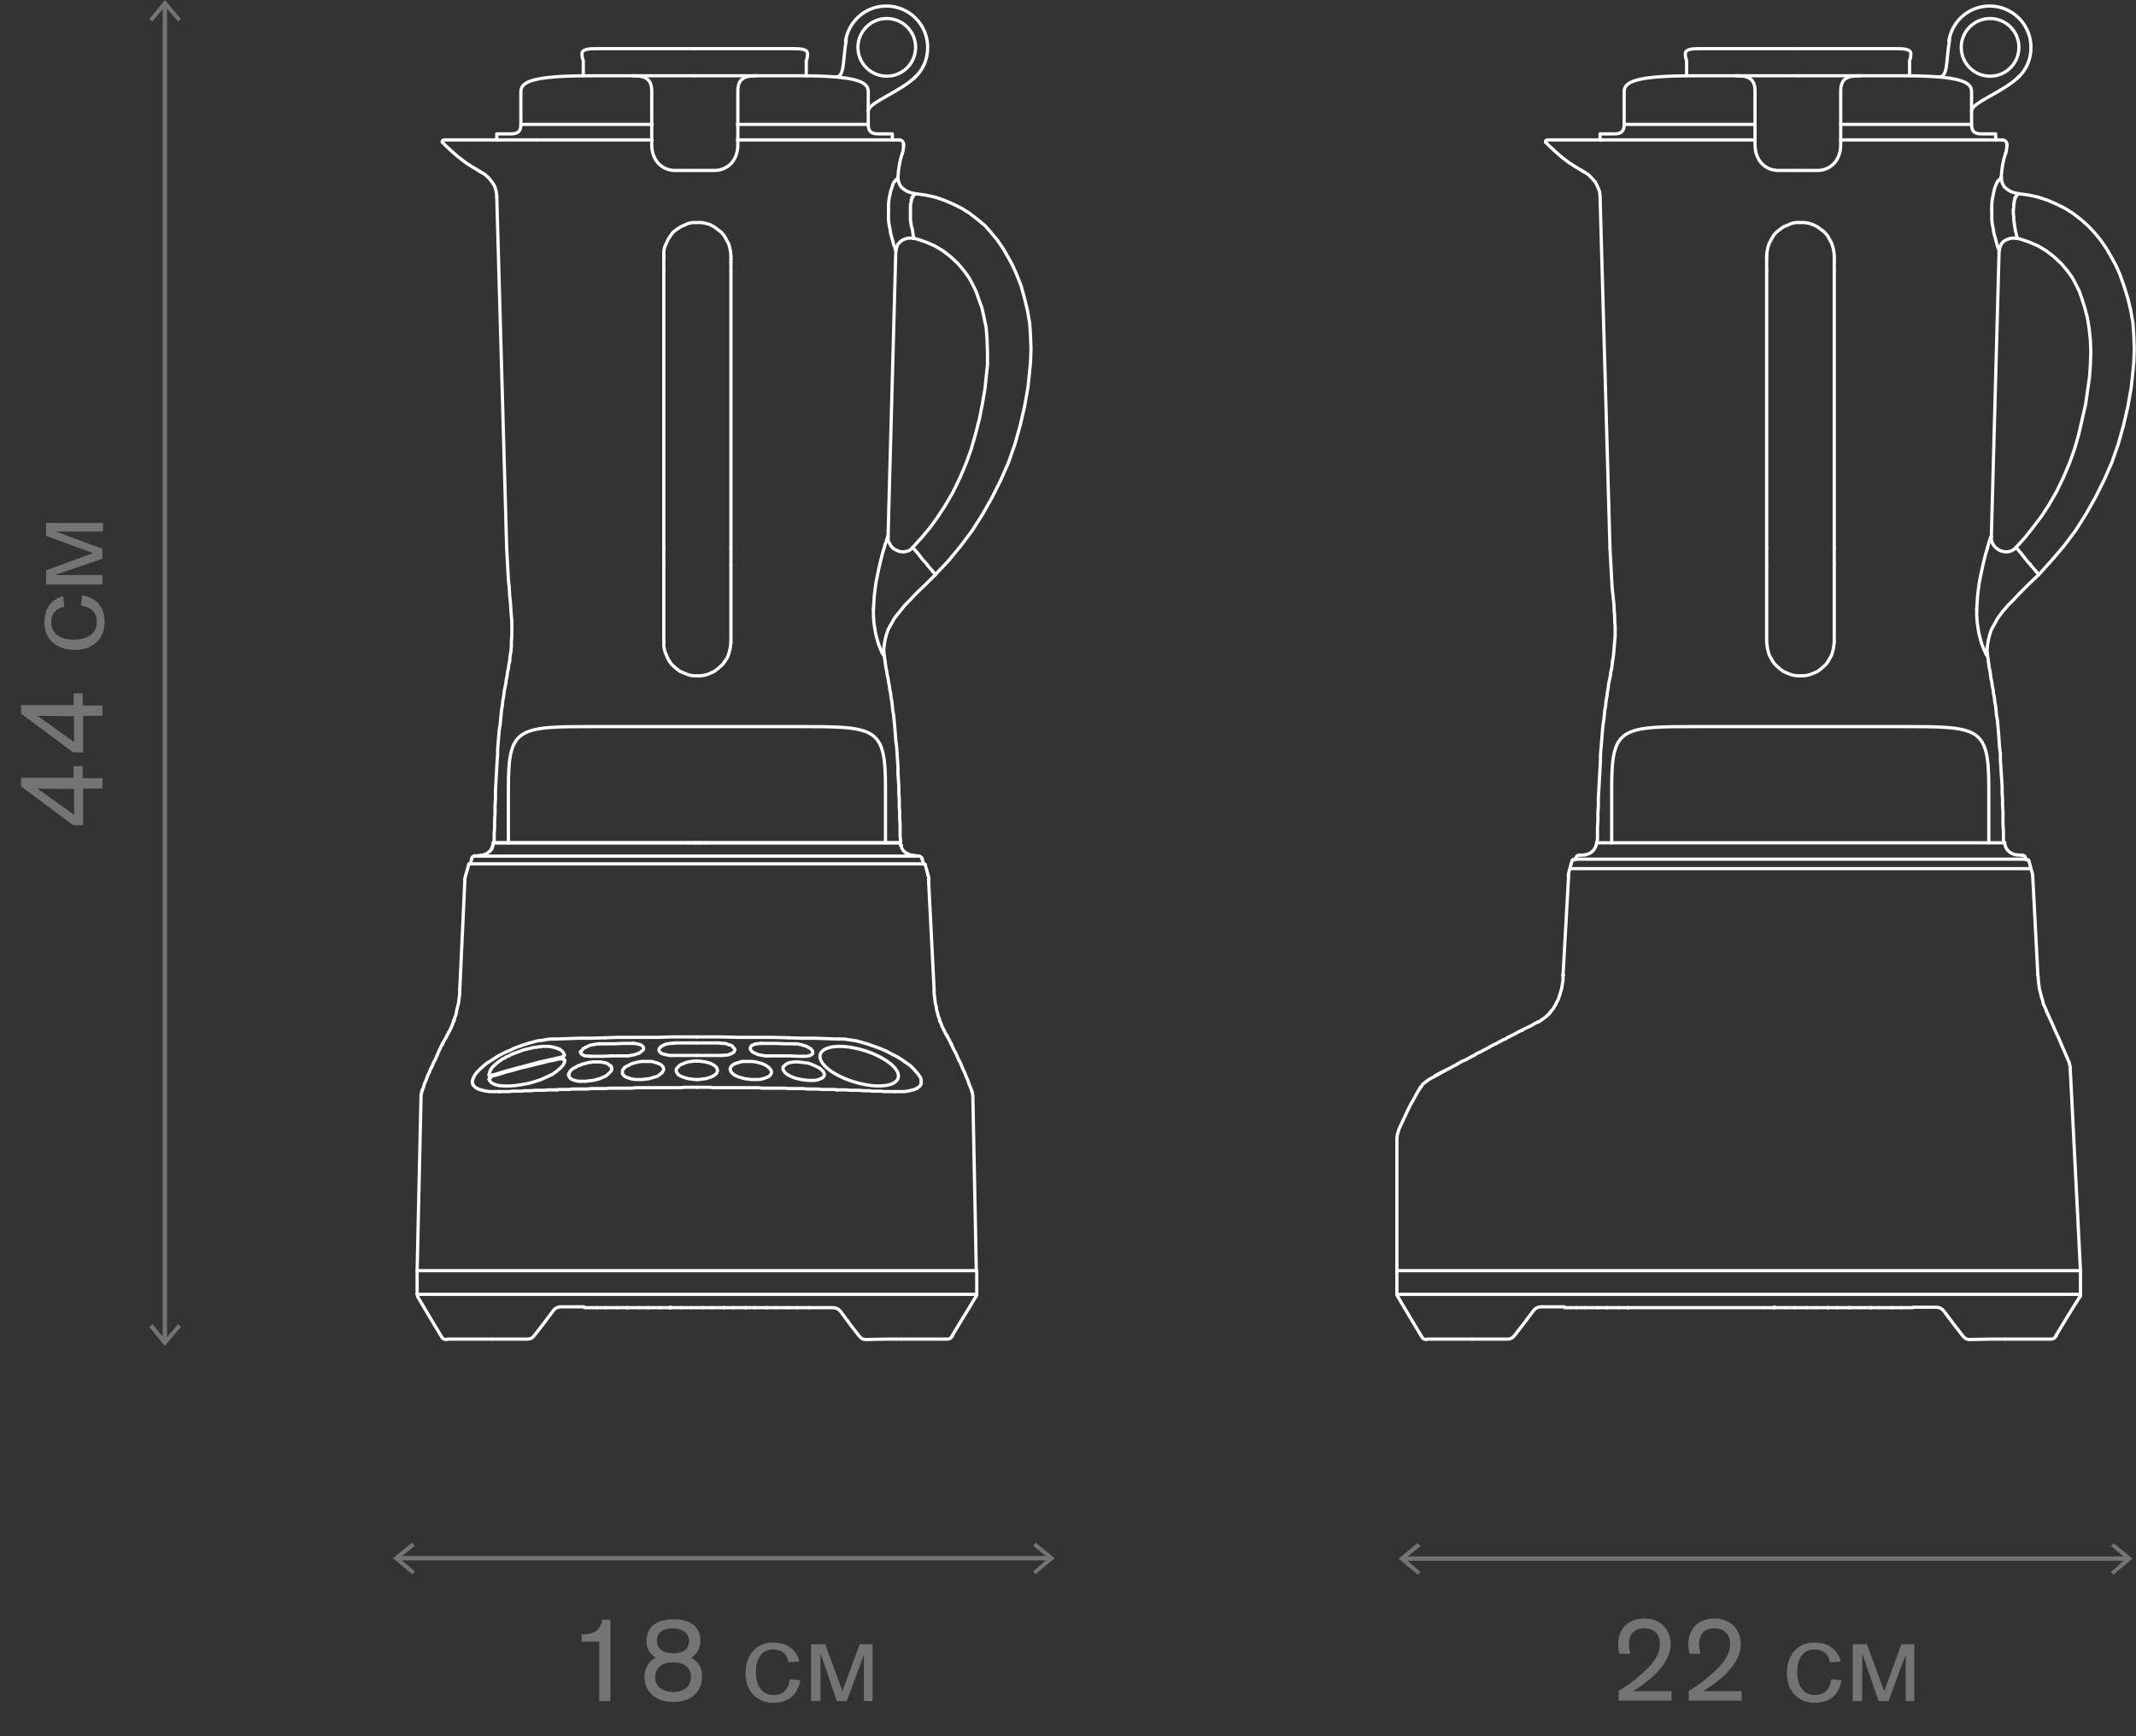 <?xml version="1.0" encoding="utf-8"?>
<!-- Generator: Adobe Illustrator 26.0.3, SVG Export Plug-In . SVG Version: 6.00 Build 0)  -->
<svg version="1.1" id="Layer_1" xmlns="http://www.w3.org/2000/svg" xmlns:xlink="http://www.w3.org/1999/xlink" x="0px" y="0px"
	 viewBox="0 0 496.2 403.4" style="enable-background:new 0 0 496.2 403.4;" xml:space="preserve">
<rect x="0" y="0" width="496.2" height="403.4" fill="#333333" stroke="none"/>
<style type="text/css">
	.st0{display:none;}
	.st1{display:inline;fill:#1D1D1B;}
	.st2{fill:none;stroke:#747474;stroke-width:0.998;stroke-miterlimit:10;}
	.st3{fill:#747474;}
	.st4{enable-background:new    ;}
	.st5{fill:none;stroke:#FFFFFF;stroke-width:0.75;stroke-linecap:round;stroke-linejoin:round;stroke-miterlimit:10;}
</style>
<g id="Layer_3" class="st0">
	<rect x="-1021.9" y="262.9" class="st1" width="1688.4" height="703.5"/>
</g>
<g id="Layer_2_1_">
</g>
<g>
	<line class="st2" x1="326.3" y1="362.1" x2="494.2" y2="362.1"/>
	<g>
		<polygon class="st3" points="329.3,365.8 330,365.2 326.4,362.1 330,359.2 329.3,358.5 324.9,362.1 		"/>
	</g>
	<g>
		<polygon class="st3" points="491,365.8 490.4,365.2 493.9,362.1 490.4,359.2 491,358.5 495.4,362.1 		"/>
	</g>
</g>
<g>
	<line class="st2" x1="38.3" y1="311.3" x2="38.3" y2="1.2"/>
	<g>
		<polygon class="st3" points="42,308.3 41.4,307.6 38.3,311.2 35.4,307.6 34.7,308.3 38.3,312.7 		"/>
	</g>
	<g>
		<polygon class="st3" points="42,4.4 41.4,5 38.3,1.5 35.4,5 34.7,4.4 38.3,0 		"/>
	</g>
</g>
<g>
	<line class="st2" x1="92.7" y1="362" x2="243.8" y2="362"/>
	<g>
		<polygon class="st3" points="95.7,365.7 96.4,365.1 92.8,362 96.4,359.1 95.7,358.4 91.3,362 		"/>
	</g>
	<g>
		<polygon class="st3" points="240.6,365.7 240,365.1 243.5,362 240,359.1 240.6,358.4 245,362 		"/>
	</g>
</g>
<g class="st4">
	<path class="st3" d="M19.3,180.8h4.5v2.4h-4.5v8.5h-2.3l-12.1-9v-2h12.2v-2.7h2.1V180.8z M17.2,183.3c-0.4,0-8.5-0.1-8.5-0.1
		l8.5,6.1V183.3z"/>
	<path class="st3" d="M19.3,163.9h4.5v2.4h-4.5v8.5h-2.3l-12.1-9v-2h12.2v-2.7h2.1V163.9z M17.2,166.4c-0.4,0-8.5-0.1-8.5-0.1
		l8.5,6.1V166.4z"/>
	<path class="st3" d="M19.1,138.3c3.8,0.7,5.2,3.2,5.2,6.2c0,4.1-2.9,6.5-6.9,6.5c-3.9,0-7.1-2.2-7.1-6.4c0-4,2.5-5.7,4.4-6.1
		l0.2,2.5c-1.9,0.3-3,1.6-3,3.6c0,2,1.3,4,5.3,4c3.1,0,5.3-1.4,5.3-4.1c0-2.5-1.6-3.5-3.7-3.8L19.1,138.3z"/>
	<path class="st3" d="M10.7,121.5h13.2v2H13l10.8,4v2.3l-11.1,3.8h11.1v2.2H10.7v-3.3l10.9-4l-10.9-4V121.5z"/>
</g>
<g>
	<g class="st4">
		<path class="st3" d="M139.2,395.2v-13.8h-4.1v-1.7c2.4,0,3.6-0.6,4.2-1.7c0.4-0.6,0.6-1.5,0.6-1.7h1.9v18.9H139.2z"/>
		<path class="st3" d="M163.1,389.5c0,3-2,5.9-6.7,5.9c-4.8,0-6.7-3.1-6.7-5.8c0-1.8,0.9-3.6,2.6-4.5c-1.5-1-2.1-2.2-2.1-3.9
			c0-3.2,2.2-5,6.3-5c5.8,0,6.2,3.6,6.2,5c0,1.4-0.5,2.9-2.1,3.9C161.4,385.6,163.1,386.7,163.1,389.5z M156.4,393.1
			c1.7,0,4.1-0.7,4.1-3.5c0-2.7-2.2-3.4-4.2-3.4c-3.2,0-4.1,1.9-4.1,3.4C152.1,392.2,154.6,393.1,156.4,393.1z M156.2,378.3
			c-1.9,0-3.6,0.8-3.6,2.8c0,1.1,0.5,3,3.8,3c3.6,0,3.7-2.2,3.7-3.1C160,379.9,159.1,378.3,156.2,378.3z"/>
		<path class="st3" d="M185.9,390.4c-0.7,3.8-3.2,5.2-6.2,5.2c-4.1,0-6.5-2.9-6.5-6.9c0-3.9,2.2-7.1,6.4-7.1c4,0,5.7,2.5,6.1,4.4
			l-2.5,0.2c-0.3-1.9-1.6-3-3.6-3c-2,0-4,1.3-4,5.3c0,3.1,1.4,5.3,4.1,5.3c2.5,0,3.5-1.6,3.8-3.7L185.9,390.4z"/>
		<path class="st3" d="M202.7,382v13.2h-2v-10.8l-4,10.8h-2.3l-3.8-11.1v11.1h-2.2V382h3.3l4,10.9l4-10.9H202.7z"/>
	</g>
</g>
<g>
	<g class="st4">
		<path class="st3" d="M376,395.2v-2.4c0.9-0.5,2.6-1.4,5.9-4.4c1.8-1.7,3.7-3.7,3.7-6.5c0-2.2-1.3-3.6-3.6-3.6
			c-2.7,0-3.6,1.7-3.6,3.7c0,0.6,0.1,1.1,0.3,2.2h-2.5c-0.1-0.5-0.3-1.1-0.3-2.2c0-0.7,0.1-2.9,1.8-4.5c0.7-0.6,2.1-1.5,4.3-1.5
			c0.7,0,2.5,0.1,4.1,1.4c1.3,1.1,2,2.8,2,4.6c0,2.8-1.9,5.6-4.6,7.9c-1.3,1.1-2.7,2.1-4.2,3h9v2.2H376z"/>
		<path class="st3" d="M392.3,395.2v-2.4c0.9-0.5,2.6-1.4,5.9-4.4c1.8-1.7,3.7-3.7,3.7-6.5c0-2.2-1.3-3.6-3.6-3.6
			c-2.7,0-3.6,1.7-3.6,3.7c0,0.6,0.1,1.1,0.3,2.2h-2.5c-0.1-0.5-0.3-1.1-0.3-2.2c0-0.7,0.1-2.9,1.8-4.5c0.7-0.6,2.1-1.5,4.3-1.5
			c0.7,0,2.5,0.1,4.1,1.4c1.3,1.1,2,2.8,2,4.6c0,2.8-1.9,5.6-4.6,7.9c-1.3,1.1-2.7,2.1-4.2,3h9v2.2H392.3z"/>
		<path class="st3" d="M427.8,390.4c-0.7,3.8-3.2,5.2-6.2,5.2c-4.1,0-6.5-2.9-6.5-6.9c0-3.9,2.2-7.1,6.4-7.1c4,0,5.7,2.5,6.1,4.4
			l-2.5,0.2c-0.3-1.9-1.6-3-3.6-3c-2,0-4,1.3-4,5.3c0,3.1,1.4,5.3,4.1,5.3c2.5,0,3.5-1.6,3.8-3.7L427.8,390.4z"/>
		<path class="st3" d="M444.7,382v13.2h-2v-10.8l-4,10.8h-2.3l-3.8-11.1v11.1h-2.2V382h3.3l4,10.9l4-10.9H444.7z"/>
	</g>
</g>
<g>
	<line class="st5" x1="214.5" y1="200.7" x2="214.2" y2="199.4"/>
	<line class="st5" x1="109.6" y1="199.4" x2="109.3" y2="200.7"/>
	<line class="st5" x1="213.5" y1="198.9" x2="212" y2="198.7"/>
	<line class="st5" x1="111.8" y1="198.7" x2="110.2" y2="198.9"/>
	<line class="st5" x1="217" y1="230" x2="215.7" y2="204.3"/>
	<line class="st5" x1="108" y1="204.3" x2="106.8" y2="230"/>
	<line class="st5" x1="215.6" y1="203.3" x2="214.9" y2="200.8"/>
	<line class="st5" x1="108.9" y1="200.8" x2="108.2" y2="203.3"/>
	<line class="st5" x1="214.7" y1="200.7" x2="214.5" y2="200.7"/>
	<line class="st5" x1="109.3" y1="200.7" x2="109.1" y2="200.7"/>
	<path class="st5" d="M109.6,199.4c0.1-0.3,0.3-0.5,0.7-0.6"/>
	<path class="st5" d="M213.5,198.9c0.3,0,0.6,0.3,0.7,0.6"/>
	<path class="st5" d="M112.7,198.5c-0.3,0.1-0.5,0.2-0.8,0.2"/>
	<path class="st5" d="M212,198.7c-0.4,0-0.9-0.2-1.2-0.4"/>
	<path class="st5" d="M112.7,198.5C112.7,198.5,112.7,198.5,112.7,198.5"/>
	<path class="st5" d="M108,204.3c0-0.4,0.1-0.7,0.2-1"/>
	<path class="st5" d="M215.6,203.3c0.1,0.3,0.2,0.7,0.2,1.1"/>
	<path class="st5" d="M214.7,200.7c0.1,0,0.2,0.1,0.2,0.2"/>
	<path class="st5" d="M108.9,200.8c0-0.1,0.1-0.2,0.2-0.2"/>
	<polyline class="st5" points="209.3,196.4 209.3,196.4 209.3,196.4 	"/>
	<polyline class="st5" points="114.6,195.8 114.6,195.9 114.6,195.9 114.6,196.1 114.5,196.2 114.5,196.4 114.4,196.6 114.4,196.7 
		114.3,196.9 114.3,197.1 114.2,197.2 114.2,197.2 114.2,197.2 	"/>
	<polyline class="st5" points="114.2,197.2 114.2,197.2 114.2,197.2 	"/>
	<polyline class="st5" points="209.3,196.4 209.2,196.3 209.2,196.2 209.2,196.1 209.2,195.9 209.2,195.9 209.2,195.8 	"/>
	<polyline class="st5" points="225.7,253.3 225.4,252.5 225.1,251.8 224.8,250.9 224.4,250 224.1,249.2 223.7,248.4 223.4,247.7 
		223.1,246.9 222.7,246.2 222.4,245.5 222.1,244.8 221.7,244.1 221.4,243.5 221.1,242.8 221.1,242.7 221,242.6 	"/>
	<polyline class="st5" points="102.7,242.6 102.7,242.7 102.6,242.8 102.3,243.5 102,244.1 101.7,244.8 101.4,245.5 101.1,246.2 
		100.7,246.9 100.4,247.7 100,248.4 99.7,249.2 99.3,250 99,250.9 98.6,251.8 98.4,252.5 98.1,253.3 	"/>
	<polyline class="st5" points="194.4,253.2 193.8,253.1 193.3,253.1 192.5,253.1 191.7,253.1 190.9,253.1 190,253 189.2,253 
		188.3,253 187.5,253 186.6,252.9 185.8,252.9 184.9,252.9 184,252.9 183.2,252.9 182.3,252.8 181.4,252.8 180.6,252.8 179.7,252.8 
		178.8,252.8 177.9,252.8 177,252.8 176.2,252.7 175.3,252.7 174.4,252.7 173.5,252.7 172.6,252.7 171.7,252.7 170.9,252.7 
		170,252.7 169.1,252.7 168.2,252.7 167.3,252.7 166.5,252.7 165.7,252.7 164.9,252.6 164.1,252.6 163.2,252.6 162.4,252.6 
		162.1,252.6 161.9,252.6 	"/>
	<polyline class="st5" points="161.9,252.6 161.7,252.6 161.5,252.6 160.6,252.6 159.8,252.6 159,252.6 158.2,252.7 157.3,252.7 
		156.5,252.7 155.6,252.7 154.8,252.7 153.9,252.7 153,252.7 152.1,252.7 151.3,252.7 150.4,252.7 149.5,252.7 148.6,252.7 
		147.7,252.7 146.8,252.8 146,252.8 145.1,252.8 144.2,252.8 143.3,252.8 142.4,252.8 141.6,252.8 140.7,252.9 139.8,252.9 
		139,252.9 138.1,252.9 137.3,252.9 136.4,253 135.5,253 134.7,253 133.9,253 133,253 132.2,253.1 131.3,253.1 130.5,253.1 
		129.9,253.1 129.4,253.2 	"/>
	<polyline class="st5" points="207.8,253.6 207.5,253.6 207.2,253.6 206.6,253.6 206,253.6 205.4,253.6 204.7,253.5 204,253.5 
		203.3,253.5 202.6,253.5 201.9,253.4 201.2,253.4 200.5,253.4 199.7,253.3 199,253.3 198.2,253.3 197.4,253.3 196.6,253.2 
		195.7,253.2 195,253.2 194.4,253.2 	"/>
	<polyline class="st5" points="129.4,253.2 128.8,253.2 128.3,253.2 127.4,253.2 126.5,253.3 125.7,253.3 124.9,253.3 124.2,253.3 
		123.4,253.4 122.7,253.4 121.9,253.4 121.2,253.5 120.4,253.5 119.7,253.5 119,253.5 118.3,253.6 117.6,253.6 117,253.6 
		116.3,253.6 116.2,253.6 116,253.6 	"/>
	<polyline class="st5" points="214,251.6 214,251.7 214,251.7 214,251.8 213.9,251.9 213.9,252 213.8,252.1 213.8,252.2 
		213.7,252.3 213.6,252.4 213.5,252.5 213.4,252.6 213.3,252.6 213.2,252.7 213.1,252.8 213,252.9 212.8,252.9 212.7,253 
		212.5,253.1 212.4,253.1 212.2,253.2 212,253.2 211.8,253.3 211.6,253.3 211.4,253.4 211.2,253.4 211,253.5 210.8,253.5 
		210.5,253.5 210.3,253.6 210.1,253.6 209.8,253.6 209.5,253.6 209.3,253.6 209,253.6 208.7,253.6 208.5,253.6 208.2,253.6 
		207.9,253.6 207.8,253.6 207.8,253.6 	"/>
	<polyline class="st5" points="116,253.6 115.9,253.6 115.8,253.6 115.5,253.6 115.2,253.6 114.9,253.6 114.6,253.6 114.4,253.6 
		114.2,253.6 114,253.6 113.7,253.6 113.5,253.6 113.3,253.5 113.1,253.5 112.8,253.5 112.6,253.4 112.4,253.4 112.2,253.3 
		112,253.3 111.8,253.2 111.6,253.2 111.5,253.1 111.3,253.1 111.1,253 111,252.9 110.8,252.9 110.7,252.8 110.6,252.7 110.5,252.7 
		110.4,252.6 110.3,252.5 110.2,252.4 110.1,252.3 110,252.2 110,252.1 109.9,252.1 109.9,252 109.8,251.9 109.8,251.8 109.8,251.7 
		109.8,251.6 	"/>
	<polyline class="st5" points="105.4,237.1 105.3,237.4 105.2,237.8 105.1,238 105,238.3 104.9,238.5 104.8,238.8 104.6,239.1 
		104.5,239.4 104.4,239.6 104.2,239.8 104.2,239.9 104.1,240 104.1,240.2 104,240.3 103.9,240.4 103.8,240.6 103.8,240.7 
		103.7,240.9 103.6,241.1 103.5,241.2 103.4,241.4 103.3,241.6 103.1,241.9 103,242.1 102.9,242.3 102.8,242.6 	"/>
	<polyline class="st5" points="221,242.6 220.9,242.4 220.8,242.1 220.7,242 220.6,241.8 220.5,241.6 220.4,241.4 220.3,241.3 
		220.3,241.2 220.2,241 220.1,240.9 220.1,240.8 220,240.7 220,240.6 219.9,240.6 219.9,240.5 219.9,240.4 219.8,240.3 219.7,240.2 
		219.6,240 219.5,239.8 219.4,239.6 219.3,239.3 219.1,239 219,238.7 218.8,238.4 218.7,238 218.5,237.6 218.3,237.1 	"/>
	<polyline class="st5" points="98.1,253.3 98,253.4 98,253.5 98,253.7 97.9,253.8 97.9,254 97.9,254.2 97.8,254.3 97.8,254.5 
		97.8,254.6 97.8,254.8 97.8,254.9 97.8,255 96.9,295.2 	"/>
	<polyline class="st5" points="225.7,253.3 225.8,253.5 225.8,253.7 225.9,253.8 225.9,254 225.9,254.2 225.9,254.3 226,254.5 
		226,254.6 226,254.8 226,254.9 226,255 226,255 226.8,295.2 	"/>
	<polyline class="st5" points="218.3,237.1 218.2,236.6 218,236.2 217.8,235.4 217.6,234.7 217.5,233.9 217.3,233.2 217.2,232.4 
		217.1,231.6 217,230.8 217,230 	"/>
	<polyline class="st5" points="106.8,230 106.8,230.8 106.7,231.6 106.6,232.4 106.5,233.2 106.3,233.9 106.1,234.7 106,235.2 
		105.9,235.8 105.7,236.3 105.5,236.9 105.5,237 105.4,237.1 	"/>
	<polyline class="st5" points="141.9,247.7 141.9,247.7 141.8,247.6 	"/>
	<polyline class="st5" points="132.2,249.4 132.2,249.5 132.1,249.5 	"/>
	<polyline class="st5" points="141.8,247.6 141.7,247.5 141.6,247.5 141.5,247.4 141.4,247.3 141.3,247.2 141.2,247.2 141.1,247.1 
		140.9,247 140.8,247 140.6,246.9 140.5,246.9 140.3,246.9 140.1,246.8 140,246.8 139.8,246.8 139.6,246.7 139.4,246.7 139.2,246.7 
		139,246.7 138.8,246.7 138.6,246.7 138.4,246.7 138.2,246.7 138,246.7 137.8,246.7 137.6,246.7 137.4,246.8 137.1,246.8 
		136.9,246.8 136.7,246.9 136.5,246.9 136.3,247 136.1,247 135.9,247.1 135.7,247.1 135.5,247.2 135.3,247.2 135.1,247.3 
		134.9,247.4 134.7,247.5 134.5,247.5 134.3,247.6 134.1,247.7 134,247.8 133.8,247.9 133.6,248 133.5,248.1 133.3,248.1 
		133.2,248.2 133.1,248.3 132.9,248.4 132.8,248.5 132.7,248.6 132.6,248.7 132.5,248.8 132.4,248.9 132.4,249.1 132.3,249.2 
		132.2,249.3 132.2,249.4 132.2,249.4 132.2,249.4 	"/>
	<polyline class="st5" points="130.8,246 130.8,246 130.8,246 130.8,246 130.7,246 130.7,246 130.7,245.9 130.6,245.9 130.5,245.9 
		130.5,245.9 130.4,245.9 130.4,245.9 130.4,245.9 	"/>
	<polyline class="st5" points="130.9,246.1 130.9,246.1 130.8,246 	"/>
	<polyline class="st5" points="130.4,245.9 130.1,246 129.9,246 128.8,246.3 127.6,246.5 126.4,246.8 125.2,247.1 124,247.4 
		122.8,247.7 121.5,248 120.3,248.3 119,248.7 117.7,249 116.5,249.4 115.2,249.8 114.7,249.9 114.3,250 	"/>
	<polyline class="st5" points="114.3,250 114.2,250.1 114.2,250.1 114.1,250.1 114,250.1 114,250.2 113.9,250.2 113.9,250.2 
		113.9,250.3 113.9,250.3 113.8,250.3 113.8,250.4 113.8,250.4 	"/>
	<polyline class="st5" points="113.8,250.5 113.8,250.5 113.8,250.5 113.8,250.5 	"/>
	<polyline class="st5" points="129.8,243.7 129.8,243.7 129.8,243.7 129.7,243.6 129.5,243.6 129.4,243.5 129.2,243.5 129,243.4 
		128.9,243.4 128.7,243.3 128.5,243.3 128.3,243.2 128.1,243.2 127.9,243.2 127.7,243.1 127.5,243.1 127.2,243.1 127,243.1 
		126.8,243.1 126.5,243.1 126.3,243.1 126.1,243.1 125.8,243.1 125.5,243.2 125.3,243.2 125,243.2 124.7,243.3 124.5,243.3 
		124.2,243.3 123.9,243.4 123.6,243.4 123.4,243.5 123.1,243.6 122.8,243.6 122.5,243.7 122.2,243.8 122,243.8 121.7,243.9 
		121.4,244 121.1,244.1 120.9,244.2 120.6,244.3 120.3,244.4 120,244.5 119.8,244.6 119.5,244.7 119.2,244.8 119,244.9 118.7,245 
		118.4,245.2 118.2,245.3 118,245.4 117.7,245.5 117.5,245.6 117.3,245.8 117,245.9 116.8,246 116.6,246.1 116.4,246.3 116.2,246.4 
		116,246.5 115.8,246.7 115.7,246.8 115.5,246.9 115.3,247.1 115.2,247.2 115,247.3 114.9,247.4 114.8,247.6 114.6,247.7 
		114.5,247.8 114.4,247.9 114.3,248.1 114.2,248.2 114.1,248.3 114,248.5 114,248.6 113.9,248.7 	"/>
	<polyline class="st5" points="155.7,303.8 155.7,303.8 155.7,303.8 155.8,303.8 155.8,303.7 155.8,303.7 155.8,303.7 	"/>
	<polyline class="st5" points="226.8,300.8 226.8,300.8 226.8,300.8 	"/>
	<polyline class="st5" points="226.7,301.2 226.7,301.2 226.7,301.2 226.8,301.1 226.8,301.1 226.8,301.1 226.8,301 226.8,301 
		226.8,301 226.8,300.9 226.8,300.9 226.8,300.9 226.8,300.9 226.8,300.9 226.8,300.8 226.8,300.8 226.8,300.8 	"/>
	<polyline class="st5" points="114.3,249.8 114.1,249.8 113.9,249.8 113.7,249.8 113.6,249.8 113.6,249.7 	"/>
	<polyline class="st5" points="113.6,249.7 113.7,249.2 113.9,248.7 	"/>
	<polyline class="st5" points="129.8,243.7 130.1,243.8 130.7,244.3 131,244.8 131.1,245.1 	"/>
	<polyline class="st5" points="131.1,245.1 131.1,245.2 131,245.4 130.8,245.5 130.6,245.6 130.4,245.6 	"/>
	<polyline class="st5" points="130.4,245.6 125.5,246.7 120.2,248.1 117.6,248.8 115,249.6 114.3,249.8 	"/>
	<polyline class="st5" points="131.2,246.3 131.1,246.9 130.7,247.6 130.1,248.2 129.3,248.9 128.3,249.6 127,250.2 125.7,250.8 
		124.2,251.3 122.7,251.7 121.1,252 119.7,252.2 118.3,252.3 117,252.3 115.9,252.2 115.1,252 114.4,251.7 114,251.4 113.7,251 
		113.6,250.7 	"/>
	<polyline class="st5" points="130.9,246.1 131,246.1 131.1,246.2 131.2,246.3 	"/>
	<line class="st5" x1="134.8" y1="244.4" x2="134.9" y2="244.3"/>
	<polyline class="st5" points="137.2,245.4 140,245.4 142.2,245.3 144.4,245.3 145.6,245.3 	"/>
	<polyline class="st5" points="145.6,245.3 146,245.3 146.5,245.2 147,245.1 147.5,245 148,244.8 148.5,244.7 148.8,244.4 
		149.1,244.2 149.3,244 149.5,243.8 149.5,243.5 149.5,243.3 149.3,243.1 149.1,242.9 148.8,242.7 148.4,242.6 147.9,242.5 
		147.4,242.4 146.9,242.4 	"/>
	<polyline class="st5" points="146.9,242.4 144.7,242.4 142.6,242.5 140.3,242.5 139.3,242.5 	"/>
	<polyline class="st5" points="139.3,242.5 138.9,242.5 138.3,242.6 137.8,242.7 137.2,242.8 136.7,243 136.3,243.2 135.9,243.4 
		135.5,243.6 135.3,243.9 135.1,244.1 135,244.4 135,244.6 135,244.8 135.2,245 135.5,245.1 135.8,245.3 136.2,245.3 137.1,245.4 
		137.2,245.4 	"/>
	<polyline class="st5" points="132.1,249.8 132.1,249.6 132.2,249.4 	"/>
	<line class="st5" x1="141.8" y1="247.6" x2="141.8" y2="247.6"/>
	<polyline class="st5" points="141.8,247.6 141.9,247.7 142.1,248 142.1,248.3 142.1,248.6 141.9,248.9 141.6,249.2 141.2,249.6 
		140.7,250 140,250.3 139.3,250.6 138.6,250.8 137.8,251 136.9,251.1 136.1,251.2 135.3,251.2 134.5,251.2 133.8,251.1 133.2,250.9 
		132.7,250.7 132.4,250.4 132.2,250.1 132.1,249.8 	"/>
	<polyline class="st5" points="144.6,249.1 144.6,249.5 144.8,249.7 145,250 145.2,250.1 145.6,250.3 146.2,250.5 146.9,250.7 
		147.6,250.8 148.3,250.8 149.1,250.8 150,250.7 150.8,250.6 151.5,250.4 152.2,250.2 152.8,250 153.3,249.6 153.7,249.3 154,248.9 
		154.1,248.7 154.2,248.4 154.1,248.1 154,247.8 153.7,247.5 153.3,247.2 152.8,247 152.1,246.8 151.4,246.6 150.7,246.6 
		149.9,246.6 149.1,246.6 148.3,246.7 147.5,246.9 146.8,247.1 146.2,247.4 145.6,247.7 145.1,248 144.8,248.4 144.6,248.7 
		144.6,249.1 	"/>
	<polyline class="st5" points="113.8,250.4 113.8,250.5 113.8,250.6 	"/>
	<line class="st5" x1="130.8" y1="246" x2="130.8" y2="246"/>
	<polyline class="st5" points="130.8,246 130.8,246 130.9,246.1 	"/>
	<line class="st5" x1="113.8" y1="250.4" x2="113.8" y2="250.4"/>
	<line class="st5" x1="113.8" y1="250.4" x2="113.8" y2="250.3"/>
	<polyline class="st5" points="113.8,250.5 113.8,250.5 113.8,250.5 	"/>
	<line class="st5" x1="113.8" y1="250.5" x2="113.8" y2="250.6"/>
	<polyline class="st5" points="161.9,246.5 161.4,246.5 160.6,246.6 159.9,246.7 159.2,246.9 158.5,247.2 158,247.4 157.6,247.8 
		157.3,248.1 157.1,248.4 157.1,248.7 157.1,249 157.3,249.3 157.6,249.7 158.1,250 158.6,250.2 159.2,250.4 159.9,250.6 
		160.7,250.7 161.5,250.8 161.9,250.8 	"/>
	<polyline class="st5" points="161.9,250.8 162.3,250.8 163.1,250.7 163.9,250.6 164.6,250.4 165.2,250.2 165.8,249.9 166.2,249.6 
		166.5,249.3 166.6,249 166.7,248.7 166.6,248.4 166.5,248.1 166.2,247.7 165.7,247.4 165.2,247.1 164.6,246.9 163.8,246.7 
		163.1,246.6 162.3,246.5 161.9,246.5 	"/>
	<polyline class="st5" points="161.9,242.3 160.1,242.3 157.8,242.3 156.6,242.3 	"/>
	<polyline class="st5" points="156.6,242.3 156.2,242.4 155.7,242.4 155.1,242.5 154.6,242.6 154.2,242.8 153.8,243 153.5,243.2 
		153.3,243.4 153.1,243.7 153.1,243.9 153.1,244.1 153.3,244.4 153.5,244.6 153.8,244.8 154.2,244.9 154.6,245 155.1,245.1 
		155.6,245.2 156.1,245.2 	"/>
	<polyline class="st5" points="156.1,245.2 157.3,245.2 159.6,245.2 161.9,245.2 	"/>
	<polyline class="st5" points="161.9,245.2 164.2,245.2 166.5,245.2 167.7,245.2 	"/>
	<polyline class="st5" points="167.7,245.2 168,245.2 168.6,245.1 169.1,245.1 169.5,244.9 169.9,244.8 170.2,244.6 170.5,244.4 
		170.6,244.2 170.7,244 170.7,243.7 170.5,243.5 170.3,243.3 170.1,243 169.7,242.8 169.2,242.7 168.8,242.5 168.3,242.4 
		167.7,242.4 167.2,242.3 	"/>
	<polyline class="st5" points="167.2,242.3 166,242.3 163.7,242.3 161.9,242.3 	"/>
	<polyline class="st5" points="179.2,249.1 179.2,248.8 179,248.5 178.7,248.1 178.7,248.1 178.2,247.7 177.7,247.4 177,247.1 
		176.3,246.9 175.5,246.7 174.7,246.6 173.9,246.6 173.1,246.6 172.4,246.6 171.7,246.8 171.1,247 170.5,247.2 170.1,247.5 
		169.8,247.8 169.7,248.1 169.6,248.4 169.7,248.7 169.8,249 170.1,249.3 170.4,249.6 170.9,249.9 171.6,250.2 172.3,250.4 
		173,250.6 173.8,250.7 174.6,250.8 175.4,250.8 176.2,250.8 176.9,250.7 177.6,250.5 178.1,250.3 178.6,250.1 178.9,249.8 
		179.1,249.5 179.2,249.3 179.2,249.1 	"/>
	<polyline class="st5" points="184.5,242.5 182.4,242.5 180.2,242.4 178,242.4 176.9,242.4 	"/>
	<polyline class="st5" points="176.9,242.4 176.5,242.4 176,242.5 175.5,242.5 175.1,242.7 174.8,242.8 174.5,243 174.4,243.2 
		174.3,243.4 174.3,243.7 174.4,243.9 174.6,244.2 174.8,244.4 175.2,244.6 175.6,244.8 176.1,245 176.6,245.1 177.1,245.2 
		177.7,245.3 178.2,245.3 	"/>
	<polyline class="st5" points="178.2,245.3 181,245.3 183.3,245.3 185.5,245.4 186.6,245.4 	"/>
	<polyline class="st5" points="186.6,245.4 186.9,245.4 187.4,245.4 187.8,245.3 188.2,245.2 188.5,245 188.7,244.9 188.8,244.7 
		188.8,244.5 188.8,244.2 188.6,244 188.4,243.7 188.1,243.5 187.7,243.3 187.2,243 186.7,242.9 186.2,242.7 185.6,242.6 
		185.1,242.5 184.5,242.5 	"/>
	<polyline class="st5" points="191.5,249.6 191.4,249.3 191.3,249 191,248.7 190.9,248.6 190.5,248.2 189.9,247.9 189.3,247.6 
		188.6,247.3 187.8,247 187,246.9 186.2,246.8 185.3,246.7 184.6,246.7 183.9,246.8 183.3,246.9 182.8,247.1 182.4,247.4 
		182.1,247.7 181.9,247.9 181.9,248.2 181.9,248.5 182.1,248.8 182.3,249.1 182.7,249.5 183.2,249.8 183.8,250.1 184.5,250.4 
		185.3,250.6 186.1,250.8 186.9,250.9 187.7,251 188.5,251 189.2,251 189.9,250.9 190.4,250.7 190.9,250.5 191.2,250.3 191.4,250 
		191.5,249.8 191.5,249.6 	"/>
	<polyline class="st5" points="130.4,246 130.4,246 130.4,245.9 	"/>
	<polyline class="st5" points="114.3,250 114.3,250 114.3,250 	"/>
	<polyline class="st5" points="113.6,250.7 113.7,250.7 113.8,250.6 	"/>
	<polyline class="st5" points="156.6,242.3 156.6,242.3 156.6,242.3 	"/>
	<polyline class="st5" points="167.2,242.3 167.2,242.3 167.2,242.3 	"/>
	<polyline class="st5" points="161.9,246.5 161.9,246.5 161.9,246.5 	"/>
	<polyline class="st5" points="161.6,195.8 161.9,195.8 162.2,195.8 	"/>
	<polyline class="st5" points="114.6,195.8 114.8,195.8 115.2,195.8 115.7,195.8 116.4,195.8 117.3,195.8 118.3,195.8 119.5,195.8 
		120.8,195.8 122.2,195.8 123.8,195.8 125.6,195.8 127.4,195.8 129.4,195.8 131.5,195.8 133.7,195.8 136,195.8 138.4,195.8 
		140.9,195.8 143.5,195.8 146.1,195.8 148.7,195.8 151.5,195.8 154.2,195.8 157,195.8 159.8,195.8 	"/>
	<polyline class="st5" points="164,195.8 166.8,195.8 169.6,195.8 172.3,195.8 175,195.8 177.7,195.8 180.3,195.8 182.9,195.8 
		185.4,195.8 187.7,195.8 190.1,195.8 192.3,195.8 194.4,195.8 196.3,195.8 198.2,195.8 199.9,195.8 201.5,195.8 203,195.8 
		204.3,195.8 205.5,195.8 206.5,195.8 207.4,195.8 208.1,195.8 208.6,195.8 209,195.8 209.2,195.8 	"/>
	<polyline class="st5" points="109.3,200.7 109.3,200.7 109.6,200.7 110,200.7 110.5,200.7 111.2,200.7 112.1,200.7 113.1,200.7 
		114.3,200.7 115.6,200.7 117.1,200.7 118.6,200.7 120.4,200.7 122.2,200.7 124.2,200.7 126.2,200.7 128.4,200.7 130.7,200.7 
		133.1,200.7 135.6,200.7 138.1,200.7 140.7,200.7 143.4,200.7 146.2,200.7 149,200.7 151.8,200.7 154.7,200.7 157.5,200.7 
		160.4,200.7 163.3,200.7 166.2,200.7 169.1,200.7 172,200.7 174.8,200.7 177.6,200.7 180.3,200.7 183,200.7 185.7,200.7 
		188.2,200.7 190.7,200.7 193.1,200.7 195.3,200.7 197.5,200.7 199.6,200.7 201.6,200.7 203.4,200.7 205.1,200.7 206.7,200.7 
		208.2,200.7 209.5,200.7 210.7,200.7 211.7,200.7 212.5,200.7 213.2,200.7 213.8,200.7 214.2,200.7 214.4,200.7 214.5,200.7 	"/>
	<polyline class="st5" points="110.2,198.9 110.3,198.9 110.5,198.9 110.9,198.9 111.5,198.9 112.2,198.9 113,198.9 114,198.9 
		115.2,198.9 116.5,198.9 117.9,198.9 119.4,198.9 121.1,198.9 122.9,198.9 124.9,198.9 126.9,198.9 129,198.9 131.3,198.9 
		133.6,198.9 136.1,198.9 138.6,198.9 141.1,198.9 143.8,198.9 146.5,198.9 149.2,198.9 152,198.9 154.8,198.9 157.6,198.9 
		160.5,198.9 163.3,198.9 166.2,198.9 169,198.9 171.8,198.9 174.6,198.9 177.3,198.9 180,198.9 182.6,198.9 185.2,198.9 
		187.7,198.9 190.1,198.9 192.5,198.9 194.7,198.9 196.9,198.9 198.9,198.9 200.8,198.9 202.7,198.9 204.3,198.9 205.9,198.9 
		207.3,198.9 208.6,198.9 209.8,198.9 210.7,198.9 211.6,198.9 212.3,198.9 212.8,198.9 213.2,198.9 213.5,198.9 213.5,198.9 	"/>
	<polyline class="st5" points="114.6,195.8 114.5,196.3 114.4,196.8 114.2,197.2 	"/>
	<polyline class="st5" points="114.2,197.2 113.9,197.7 113.8,197.7 113.5,198 113.2,198.2 112.9,198.4 112.7,198.5 112.7,198.5 	
		"/>
	<line class="st5" x1="112.7" y1="198.5" x2="112.7" y2="198.5"/>
	<line class="st5" x1="112.7" y1="198.5" x2="112.7" y2="198.5"/>
	<polyline class="st5" points="210.7,198.3 210.7,198.3 210.6,198.3 210.4,198.1 210,197.8 209.7,197.4 209.5,197.1 209.3,196.4 	
		"/>
	<line class="st5" x1="209.3" y1="196.4" x2="209.3" y2="196.4"/>
	<line class="st5" x1="209.3" y1="196.4" x2="209.2" y2="195.8"/>
	<polyline class="st5" points="161.6,195.8 161.3,195.8 161.1,195.8 161,195.8 	"/>
	<polyline class="st5" points="162.8,195.8 162.7,195.8 162.5,195.8 162.2,195.8 	"/>
	<polyline class="st5" points="162.8,195.8 162.9,195.8 163.2,195.8 163.5,195.8 164,195.8 	"/>
	<polyline class="st5" points="159.8,195.8 160.2,195.8 160.6,195.8 160.9,195.8 161,195.8 	"/>
	<polyline class="st5" points="209.2,195.8 209.2,195.8 209.2,195.8 	"/>
	<polyline class="st5" points="209.3,196.4 209.3,196.4 209.3,196.4 	"/>
	<polyline class="st5" points="114.6,195.8 114.6,195.8 114.6,195.8 	"/>
	<polyline class="st5" points="114.2,197.2 114.2,197.2 114.2,197.2 	"/>
	<line class="st5" x1="106.8" y1="230" x2="106.8" y2="230"/>
	<line class="st5" x1="225.7" y1="253.3" x2="225.7" y2="253.3"/>
	<polyline class="st5" points="221,242.6 221,242.6 221,242.6 	"/>
	<line class="st5" x1="218.3" y1="237.2" x2="218.3" y2="237.1"/>
	<line class="st5" x1="98.1" y1="253.3" x2="98.1" y2="253.3"/>
	<line class="st5" x1="105.5" y1="237.2" x2="105.5" y2="237.1"/>
	<polyline class="st5" points="102.8,242.6 102.8,242.6 102.8,242.6 	"/>
	<polyline class="st5" points="161.9,240.9 159.2,240.9 156,240.9 152.9,241 149.7,241 146.7,241 143.6,241 140.6,241.1 	"/>
	<polyline class="st5" points="140.6,241.1 137.5,241.2 134.5,241.2 131.7,241.3 128.9,241.4 	"/>
	<polyline class="st5" points="128.9,241.4 127.9,241.4 127,241.5 125.9,241.7 124.9,241.8 123.8,242.1 122.7,242.4 121.7,242.7 
		120.6,243.1 119.5,243.5 118.5,244 117.5,244.4 116.5,244.9 115.6,245.4 114.7,246 113.9,246.5 113.1,247 112.5,247.5 111.8,248.1 
		111.3,248.6 110.8,249.1 110.4,249.6 110.1,250.1 109.9,250.6 109.8,251 	"/>
	<polyline class="st5" points="109.8,251 109.7,251.4 109.8,251.7 	"/>
	<polyline class="st5" points="183.2,241.1 179.4,241 175.5,241 171.6,241 167.7,240.9 164.8,240.9 161.9,240.9 	"/>
	<polyline class="st5" points="194.9,241.4 192.1,241.3 189.2,241.2 186.2,241.2 183.2,241.1 	"/>
	<polyline class="st5" points="214,251.7 214,251.5 214,251.1 	"/>
	<polyline class="st5" points="214,251.1 214,250.9 213.8,250.3 213.4,249.7 212.9,249.1 212.3,248.4 211.5,247.6 210.5,246.9 
		209.5,246.2 208.4,245.5 207.2,244.9 205.9,244.2 204.5,243.6 203.1,243.1 201.7,242.6 200.3,242.2 198.9,241.8 197.5,241.6 
		196.2,241.4 194.9,241.4 	"/>
	<polyline class="st5" points="194.4,253.2 194.4,253.2 194.4,253.2 	"/>
	<polyline class="st5" points="116,253.6 116,253.6 116,253.6 	"/>
	<line class="st5" x1="165.4" y1="303.8" x2="163.3" y2="303.8"/>
	<polyline class="st5" points="185.2,303.8 184.5,303.8 183,303.8 	"/>
	<line class="st5" x1="178.2" y1="303.8" x2="178.1" y2="303.8"/>
	<line class="st5" x1="180.3" y1="303.8" x2="178.1" y2="303.8"/>
	<line class="st5" x1="173.2" y1="303.8" x2="173.2" y2="303.8"/>
	<line class="st5" x1="175.3" y1="303.8" x2="173.2" y2="303.8"/>
	<line class="st5" x1="168.2" y1="303.8" x2="168.2" y2="303.8"/>
	<line class="st5" x1="170.4" y1="303.8" x2="168.2" y2="303.8"/>
	<path class="st5" d="M221.2,310.3"/>
	<polyline class="st5" points="221.2,310.3 223.8,306 225.4,303.4 226.7,301.2 	"/>
	<path class="st5" d="M209.5,311.1h-1.6h-1.6l-5.2,0.1c-0.5,0-1-0.2-1.3-0.6l-0.2-0.2l-0.7-0.9l-0.7-0.9l-0.7-0.9L197,307l-0.6-0.8
		l-0.6-0.8l-0.6-0.8c-0.4-0.5-1-0.8-1.7-0.8h-2.8h-1.3H188"/>
	<path class="st5" d="M209.5,311.1h1.5h1.5h1.4h1.7h1.5h1.2h1h0.7h0.2c0.3,0,0.6-0.2,0.8-0.4l0.3-0.4"/>
	<polyline class="st5" points="226.8,300.9 226.8,300.9 226.8,300.8 226.8,300.7 	"/>
	<rect x="96.9" y="295.2" class="st5" width="130" height="5.5"/>
	<polyline class="st5" points="138.6,303.8 139.3,303.8 140.7,303.8 	"/>
	<polyline class="st5" points="138.6,303.8 138.5,303.8 138.2,303.8 137.8,303.8 137.4,303.8 136.9,303.8 136.4,303.8 136,303.8 
		135.8,303.8 	"/>
	<polyline class="st5" points="188,303.8 187.7,303.8 187.4,303.8 186.9,303.8 186.4,303.8 185.9,303.8 185.6,303.8 185.3,303.8 
		185.2,303.8 	"/>
	<polyline class="st5" points="183,303.8 182.8,303.8 182.5,303.8 182,303.8 181.5,303.8 181,303.8 180.6,303.8 180.4,303.8 
		180.3,303.8 	"/>
	<polyline class="st5" points="178.1,303.8 177.9,303.8 177.6,303.8 177.1,303.8 176.6,303.8 176.1,303.8 175.7,303.8 175.4,303.8 
		175.3,303.8 	"/>
	<polyline class="st5" points="173.2,303.8 173.1,303.8 172.8,303.8 172.4,303.8 172,303.8 171.5,303.8 171,303.8 170.7,303.8 
		170.5,303.8 170.4,303.8 	"/>
	<polyline class="st5" points="168.2,303.8 168.2,303.8 167.9,303.8 167.5,303.8 167.1,303.8 166.6,303.8 166.1,303.8 165.8,303.8 
		165.5,303.8 165.4,303.8 	"/>
	<polyline class="st5" points="163.3,303.8 163.2,303.8 163,303.8 162.6,303.8 162.1,303.8 161.6,303.8 161.2,303.8 160.8,303.8 
		160.6,303.8 160.5,303.8 	"/>
	<line class="st5" x1="158.3" y1="303.8" x2="160.5" y2="303.8"/>
	<polyline class="st5" points="158.3,303.8 158.3,303.8 158,303.8 157.6,303.8 157.2,303.8 156.7,303.8 156.2,303.8 155.9,303.8 
		155.6,303.8 155.5,303.8 	"/>
	<line class="st5" x1="153.4" y1="303.8" x2="155.5" y2="303.8"/>
	<polyline class="st5" points="153.4,303.8 153.3,303.8 153.1,303.8 152.7,303.8 152.3,303.8 151.8,303.8 151.4,303.8 151,303.8 
		150.7,303.8 150.6,303.8 	"/>
	<line class="st5" x1="148.5" y1="303.8" x2="150.6" y2="303.8"/>
	<polyline class="st5" points="148.5,303.8 148.4,303.8 148.1,303.8 147.7,303.8 147.2,303.8 146.6,303.8 146.2,303.8 145.8,303.8 
		145.7,303.8 	"/>
	<line class="st5" x1="143.5" y1="303.8" x2="145.7" y2="303.8"/>
	<polyline class="st5" points="143.5,303.8 143.4,303.8 143.2,303.8 142.8,303.8 142.3,303.8 141.8,303.8 141.3,303.8 140.9,303.8 
		140.7,303.8 	"/>
	<line class="st5" x1="145.7" y1="303.8" x2="145.6" y2="303.8"/>
	<line class="st5" x1="150.6" y1="303.8" x2="150.6" y2="303.8"/>
	<line class="st5" x1="155.5" y1="303.8" x2="155.5" y2="303.8"/>
	<path class="st5" d="M97,301.2l1.3,2.2l1.6,2.7l2.7,4.5c0.2,0.4,0.6,0.6,1,0.6l0.1,0"/>
	<path class="st5" d="M114.3,311.1h1.6h1.6l5.1,0c0.6,0,1.1-0.3,1.4-0.7l0.1-0.1l0.7-0.9l0.7-0.9l0.7-0.9l0.6-0.8l0.6-0.8l0.6-0.8
		l0.6-0.8c0.4-0.5,1-0.8,1.7-0.8h2.8h1.3h1.3"/>
	<polyline class="st5" points="103.9,311.1 104.6,311.1 105.5,311.1 106.8,311.1 108.3,311.1 110,311.1 111.3,311.1 112.8,311.1 
		114.3,311.1 	"/>
	<polyline class="st5" points="96.9,300.7 97,301 97,301.2 	"/>
	<polyline class="st5" points="226.7,301.2 226.8,301 226.8,300.9 	"/>
	<path class="st5" d="M208.6,249.3c0.8,2.4-2.6,3.6-7.5,2.7c-5-0.9-9.7-3.5-10.5-5.9c-0.8-2.4,2.6-3.6,7.5-2.7
		C203.1,244.3,207.8,247,208.6,249.3"/>
	<g>
		<line class="st5" x1="209.9" y1="33.8" x2="209.9" y2="33.5"/>
		<line class="st5" x1="115.4" y1="45.7" x2="117.7" y2="127.3"/>
		<line class="st5" x1="206.3" y1="124.6" x2="208.1" y2="58.2"/>
		<path class="st5" d="M209.9,33.8c0,0.7-0.1,1.3-0.3,1.9"/>
		<path class="st5" d="M208.9,32.5c0.6,0,1,0.5,1,1"/>
		<path class="st5" d="M208.6,41.2c0.1-1.9,0.4-3.8,1-5.6"/>
		<polyline class="st5" points="118.4,153.6 118.2,154.4 118.1,155.3 117.9,156.1 117.8,157 117.6,157.9 117.5,158.8 117.3,159.8 
			117.1,160.8 117,161.8 116.8,162.8 116.7,163.9 116.5,165 116.4,166.1 116.3,167.1 116.2,168.3 116,169.4 115.9,170.5 
			115.8,171.7 115.7,172.9 115.6,174.1 115.6,175.3 115.5,176.5 115.4,178.3 115.3,180.1 115.2,181.9 115.1,183.7 115.1,185.4 
			115,187.2 115,188.9 114.9,190.6 114.9,192.2 114.8,193.9 114.8,194.8 114.8,195.8 		"/>
		<polyline class="st5" points="209.2,195.8 209.2,195.1 209.1,194.4 209.1,193 209.1,191.6 209,190.1 209,188.7 208.9,187.2 
			208.9,185.7 208.8,184.2 208.8,182.7 208.7,181.2 208.6,179.7 208.6,178.1 208.5,176.6 208.4,175.1 208.3,173.6 208.1,172.1 
			208,170.7 207.9,169.5 207.8,168.4 207.7,167.3 207.6,166.2 207.4,165.1 207.3,164.1 207.2,163.1 207,162.1 206.9,161.1 
			206.7,160.2 206.6,159.3 206.4,158.4 206.3,157.6 206.1,156.8 206,156 205.8,155.1 205.7,154.4 205.6,153.6 		"/>
		<polyline class="st5" points="117.7,127.3 117.8,129.2 117.9,131 118,132.8 118.1,134.7 118.3,136.5 118.4,138.4 118.6,140.2 
			118.7,142.1 118.8,143.2 118.9,144.4 118.9,145.5 118.9,146.7 118.9,147.8 118.8,149 118.8,150.1 118.7,151.3 118.5,152.4 
			118.4,153.6 		"/>
		<polyline class="st5" points="205.6,153.6 205.5,152.9 205.4,152.3 		"/>
		<polyline class="st5" points="208.6,41.3 208.6,41.3 208.6,41.2 		"/>
		<polyline class="st5" points="103.1,32.5 103.1,32.5 103.3,32.5 103.8,32.5 104.4,32.5 105.3,32.5 106.7,32.5 108.3,32.5 
			110,32.5 111.8,32.5 113.8,32.5 115.8,32.5 		"/>
		<polyline class="st5" points="115.8,32.5 116.2,32.5 116.7,32.5 117.3,32.5 118.1,32.5 118.9,32.5 119.7,32.5 120.3,32.5 
			121,32.5 122.3,32.5 123.5,32.5 124.6,32.5 		"/>
		<polyline class="st5" points="208.9,32.5 208.8,32.5 208.6,32.5 208.2,32.5 207.7,32.5 207.3,32.5 207.1,32.5 206.3,32.5 
			205.4,32.5 204.3,32.5 203.2,32.5 201.9,32.5 200.4,32.5 198.9,32.5 197.2,32.5 195.5,32.5 193.6,32.5 191.6,32.5 189.6,32.5 
			187.4,32.5 185.2,32.5 182.9,32.5 180.5,32.5 178.1,32.5 175.7,32.5 173.1,32.5 171.3,32.5 		"/>
		<polyline class="st5" points="124.6,32.5 126.2,32.5 127.9,32.5 129.8,32.5 131.7,32.5 133.7,32.5 135.9,32.5 138,32.5 
			140.3,32.5 142.7,32.5 145.1,32.5 147.5,32.5 150,32.5 151.5,32.5 		"/>
		<polyline class="st5" points="208.6,41.2 208.6,41.2 208.6,41.3 208.6,41.3 		"/>
		<polyline class="st5" points="102.8,33.1 103.6,33.9 105,35.2 106.5,36.5 108.2,37.8 109.6,38.7 111.1,39.6 		"/>
		<line class="st5" x1="111.6" y1="39.9" x2="111.1" y2="39.6"/>
		<polyline class="st5" points="208.1,58.2 208.1,58.2 208.1,58.1 208,57.9 207.9,57.7 207.9,57.4 207.7,57.1 207.6,56.8 
			207.5,56.4 207.4,56 207.2,55.3 207,54.6 206.9,54.2 206.8,53.8 206.8,53.4 206.7,53 206.5,52 206.4,51 206.4,49.9 206.4,48.8 		
			"/>
		<line class="st5" x1="206.4" y1="48.8" x2="206.4" y2="48.5"/>
		<polyline class="st5" points="207.9,42.1 207.6,42.4 207.4,42.9 207.2,43.6 206.9,44.4 206.7,45.4 206.5,46.4 206.4,47.5 
			206.4,48.5 		"/>
		<line class="st5" x1="207.9" y1="42.1" x2="208" y2="42"/>
		<polyline class="st5" points="208.6,41.4 208.4,41.5 208.2,41.7 208,42 		"/>
		<line class="st5" x1="154.2" y1="127.3" x2="154.2" y2="62.9"/>
		<line class="st5" x1="154.2" y1="60.1" x2="154.2" y2="62.9"/>
		<line class="st5" x1="154.2" y1="59.5" x2="154.2" y2="60.1"/>
		<polyline class="st5" points="154.2,59.5 154.2,58.4 154.4,57.4 154.8,56.5 155.2,55.6 155.8,54.7 156.4,53.9 157.2,53.3 
			158.1,52.7 159,52.3 159.9,51.9 160.9,51.7 162,51.7 163,51.7 164,51.9 165,52.2 165.9,52.7 166.7,53.3 167.5,53.9 168.2,54.7 
			168.7,55.6 169.2,56.5 169.5,57.4 169.7,58.4 169.8,59.5 		"/>
		<line class="st5" x1="169.8" y1="59.5" x2="169.8" y2="60.1"/>
		<line class="st5" x1="169.8" y1="60.1" x2="169.8" y2="61"/>
		<line class="st5" x1="169.8" y1="62.9" x2="169.8" y2="61"/>
		<line class="st5" x1="169.8" y1="62.9" x2="169.8" y2="127.3"/>
		<polyline class="st5" points="205.4,127.3 205.6,126.5 205.9,125.8 206,125.3 206.2,124.9 206.2,124.7 206.3,124.6 		"/>
		<polyline class="st5" points="215.4,131.2 215,130.7 214.5,130.2 214.1,129.7 213.8,129.3 213.4,128.8 213.1,128.4 212.8,128.1 
			212.5,127.7 212.2,127.4 212.1,127.3 212,127.2 		"/>
		<polyline class="st5" points="212.3,55.4 212.3,55.2 212.2,54.9 212.1,54.4 212,53.7 211.9,53.1 211.7,52.5 211.6,51.7 
			211.5,51.1 211.5,50.4 211.5,49.6 211.5,48.8 		"/>
		<polyline class="st5" points="212,127.2 214.1,124.9 216.1,122.5 217.9,120 219.6,117.4 221.4,114.3 223,111 224.4,107.7 
			225.6,104.4 226.6,100.9 227.5,97.4 228.2,93.9 228.8,90.4 229.1,87.6 229.4,84.7 229.4,81.8 229.3,79 229.1,76.2 228.6,73.8 
			228.1,71.5 227.3,69.3 226.7,67.6 225.9,66 225.1,64.5 224.1,63.1 222.6,61.3 220.9,59.7 219.1,58.3 217.1,57.1 215,56.2 
			212.9,55.5 212.3,55.4 		"/>
		<polyline class="st5" points="216.7,132.8 216.5,132.5 216.2,132.2 215.8,131.7 215.6,131.5 215.4,131.2 		"/>
		<polyline class="st5" points="212,45.7 211.9,45.8 211.9,46 		"/>
		<polyline class="st5" points="211.9,46 211.8,46.2 211.7,46.4 		"/>
		<polyline class="st5" points="211.5,48.8 211.5,48.1 211.5,47.5 211.6,47.4 211.6,47.3 211.6,47.2 211.6,47.1 211.7,46.8 
			211.7,46.4 		"/>
		<polyline class="st5" points="216.7,132.8 217,133.1 217.2,133.3 217.3,133.4 217.3,133.5 		"/>
		<polyline class="st5" points="217.3,133.5 220.4,130.2 223.2,126.8 225.9,123.2 228.3,119.4 230.5,115.5 232.5,111.5 234.3,107.4 
			235.8,103.1 237,98.8 238,94.5 238.8,90 239.1,87.1 239.4,84.1 239.5,81.1 239.4,78.1 239.2,75.1 238.7,72.2 238,69.3 237.2,66.4 
			236.1,63.6 235.2,61.6 234.1,59.6 233,57.7 231.7,55.8 230.3,54.1 228.8,52.4 227.1,51 225.3,49.6 223.4,48.4 221.4,47.4 
			219.3,46.5 217.2,45.8 214.9,45.3 212.6,45 		"/>
		<polyline class="st5" points="212.6,45 212.6,45 212.4,45.2 212.3,45.4 212,45.7 		"/>
		<polyline class="st5" points="205.3,152.2 205.2,152.1 205,151.8 204.8,151.4 204.6,150.9 		"/>
		<polyline class="st5" points="204.6,150.9 204.3,150.2 204,149.4 		"/>
		<polyline class="st5" points="204,149.4 203.7,148.3 203.4,147.1 203.2,145.9 203,144.5 202.9,143 202.9,141.5 		"/>
		<polyline class="st5" points="205.4,127.3 205.3,127.6 205,128.6 204.7,129.8 204.4,131 204.1,132.4 203.8,133.8 203.5,135.3 
			203.3,136.8 203.1,138.4 203,140 202.9,141.5 		"/>
		<line class="st5" x1="169.8" y1="127.3" x2="169.8" y2="131.3"/>
		<polyline class="st5" points="169.8,131.3 169.8,135.8 169.8,140.2 169.8,143.2 169.8,146.2 169.8,149.2 		"/>
		<polyline class="st5" points="169.8,149.2 169.7,150 169.6,150.7 169.4,151.5 169.2,152.2 168.9,152.9 168.4,153.6 		"/>
		<polyline class="st5" points="205.4,152.3 205.4,152.3 205.3,152.2 		"/>
		<polyline class="st5" points="155.5,153.6 155.1,152.9 154.8,152.2 154.5,151.5 154.3,150.7 154.2,150 154.2,149.2 		"/>
		<polyline class="st5" points="154.2,149.2 154.2,146.2 154.2,143.2 154.2,140.2 154.2,135.8 154.2,131.3 		"/>
		<line class="st5" x1="154.2" y1="127.3" x2="154.2" y2="131.3"/>
		<polyline class="st5" points="114.8,195.8 114.8,195.8 115,195.8 115.4,195.8 115.9,195.8 116.5,195.8 117.2,195.8 118.1,195.8 
			119.1,195.8 120.3,195.8 121.5,195.8 122.9,195.8 124.4,195.8 126,195.8 127.7,195.8 129.5,195.8 131.4,195.8 133.4,195.8 
			135.5,195.8 137.6,195.8 139.9,195.8 142.1,195.8 144.5,195.8 146.9,195.8 149.3,195.8 151.8,195.8 154.3,195.8 156.9,195.8 
			159.4,195.8 162,195.8 164.5,195.8 167.1,195.8 169.6,195.8 172.1,195.8 174.6,195.8 177,195.8 179.4,195.8 181.8,195.8 
			184.1,195.8 186.3,195.8 188.5,195.8 190.5,195.8 192.5,195.8 194.4,195.8 196.2,195.8 198,195.8 199.6,195.8 201,195.8 
			202.4,195.8 203.7,195.8 204.8,195.8 205.8,195.8 206.7,195.8 207.5,195.8 208.1,195.8 208.6,195.8 208.9,195.8 209.1,195.8 
			209.2,195.8 		"/>
		<polyline class="st5" points="168.4,153.6 168,154.2 167.5,154.7 166.7,155.4 165.9,156 165,156.4 164.3,156.7 163.5,156.9 
			162.7,157 162,157 161.2,157 160.4,156.9 159.7,156.7 159,156.4 158,156 157.2,155.4 156.4,154.7 155.9,154.2 155.5,153.6 		"/>
		<polyline class="st5" points="208.1,58.2 208.3,57.5 208.6,56.7 209.2,56.1 209.8,55.7 210.6,55.4 211.5,55.3 212.3,55.4 		"/>
		<line class="st5" x1="208.6" y1="41.2" x2="208.6" y2="41.3"/>
		<polyline class="st5" points="208.6,41.3 208.7,42 208.9,42.7 209.3,43.4 210,44 210.8,44.5 211.7,44.8 212.6,45 		"/>
		<polyline class="st5" points="206.3,124.6 206.3,125.2 206.4,125.8 206.7,126.3 207,126.9 207.4,127.3 207.8,127.6 208.4,127.9 
			208.9,128.1 209.5,128.2 210.1,128.2 210.6,128.1 211.2,127.9 211.6,127.6 212,127.3 212,127.2 		"/>
		<polyline class="st5" points="205.4,152.3 205.3,151.1 205.4,149.9 205.6,148.7 205.9,147.5 206.3,146.3 206.9,145.2 207.8,143.6 
			209,142.1 210.2,140.6 211.5,139.3 212.8,137.9 215.1,135.7 217.3,133.5 		"/>
		<polyline class="st5" points="111.6,39.9 112.6,40.5 113.5,41.3 114.3,42.3 114.7,42.9 115,43.5 115.3,44.6 115.4,45.7 		"/>
		<path class="st5" d="M102.8,33.1c-0.1-0.1-0.1-0.1-0.1-0.2c0-0.2,0.2-0.3,0.3-0.3"/>
	</g>
	<g>
		<path class="st5" d="M115.4,32.5v-1.4c0,0,1.8,0,3.4,0c1.7,0,2.2-0.8,2.2-2.2s0-5.3,0-7.6s2.6-3.7,16.2-3.7s24.1,0,24.1,0"/>
		<path class="st5" d="M135.5,17.6V14c0,0-0.3-0.4-0.3-1.5s1.6-1.2,3.4-1.2c1.8,0,22.8,0,22.8,0"/>
		<path class="st5" d="M147,17.6c2.8,0,4.4,0.6,4.4,3.6s0,8.5,0,12.4s2.6,6,5.4,6s4.5,0,4.5,0"/>
		<line class="st5" x1="121" y1="28.9" x2="151.5" y2="28.9"/>
		<path class="st5" d="M207.3,32.5v-1.4c0,0-1.8,0-3.4,0c-1.7,0-2.2-0.8-2.2-2.2s0-5.3,0-7.6s-2.6-3.7-16.2-3.7
			c-13.7,0-24.1,0-24.1,0"/>
		<path class="st5" d="M187.3,17.6V14c0,0,0.3-0.4,0.3-1.5s-1.6-1.2-3.4-1.2c-1.8,0-22.8,0-22.8,0"/>
		<path class="st5" d="M175.8,17.6c-2.8,0-4.4,0.6-4.4,3.6s0,8.5,0,12.4s-2.6,6-5.4,6c-2.8,0-4.5,0-4.5,0"/>
		<line class="st5" x1="201.7" y1="28.9" x2="171.3" y2="28.9"/>
		<circle class="st5" cx="206" cy="11" r="6.7"/>
		<path class="st5" d="M212.3,18.2c0.1-0.1,0.1-0.1,0.2-0.2c1.9-1.7,3-4.2,3-7c0-5.3-4.3-9.6-9.6-9.6c-4.7,0-8.5,3.3-9.4,7.7
			c0,0.1-0.1,0.3-0.1,0.4c0,0,0,0,0,0"/>
		<path class="st5" d="M196.6,9.2c-0.9,5.2-0.3,8.8-2.6,8.7"/>
		<path class="st5" d="M212.8,17.7c-3.5,3.6-11.1,6.1-11.1,8.1"/>
	</g>
	<path class="st5" d="M205.7,195.8c0-3,0-8.1,0-12.9c0-14.1-2.2-14.1-20.5-14.1s-23.3,0-23.3,0s-5,0-23.3,0s-20.5,0-20.5,14.1
		c0,4.8,0,9.9,0,12.9"/>
</g>
<g>
	<polyline class="st5" points="412.2,303.8 412.2,303.8 412.2,303.8 412.2,303.8 412.2,303.7 412.3,303.7 412.3,303.7 	"/>
	<polyline class="st5" points="483.3,300.8 483.3,300.8 483.3,300.8 	"/>
	<polyline class="st5" points="483.2,301.2 483.2,301.2 483.2,301.2 483.2,301.1 483.2,301.1 483.2,301.1 483.2,301 483.2,301 
		483.2,301 483.2,300.9 483.3,300.9 483.3,300.9 483.3,300.9 483.3,300.9 483.3,300.8 483.3,300.8 483.3,300.8 	"/>
	<line class="st5" x1="421.9" y1="303.8" x2="419.7" y2="303.8"/>
	<polyline class="st5" points="441.7,303.8 440.9,303.8 439.5,303.8 	"/>
	<line class="st5" x1="434.6" y1="303.8" x2="434.6" y2="303.8"/>
	<line class="st5" x1="436.7" y1="303.8" x2="434.6" y2="303.8"/>
	<line class="st5" x1="429.6" y1="303.8" x2="429.6" y2="303.8"/>
	<line class="st5" x1="431.8" y1="303.8" x2="429.6" y2="303.8"/>
	<line class="st5" x1="424.7" y1="303.8" x2="424.7" y2="303.8"/>
	<line class="st5" x1="426.8" y1="303.8" x2="424.7" y2="303.8"/>
	<path class="st5" d="M477.6,310.3"/>
	<polyline class="st5" points="477.6,310.3 480.2,306 481.8,303.4 483.2,301.2 	"/>
	<path class="st5" d="M465.9,311.1h-1.6h-1.6l-5.2,0.1c-0.5,0-1-0.2-1.3-0.6l-0.2-0.2l-0.7-0.9l-0.7-0.9l-0.7-0.9l-0.6-0.8l-0.6-0.8
		l-0.6-0.8l-0.6-0.8c-0.4-0.5-1-0.8-1.7-0.8h-2.8h-1.3h-1.3"/>
	<path class="st5" d="M465.9,311.1h1.5h1.5h1.4h1.7h1.5h1.2h1h0.7h0.2c0.3,0,0.6-0.2,0.8-0.4l0.3-0.4"/>
	<polyline class="st5" points="483.3,300.9 483.3,300.9 483.3,300.8 483.3,300.7 	"/>
	<rect x="324.5" y="295.2" class="st5" width="158.8" height="5.5"/>
	<polyline class="st5" points="366.2,303.8 367,303.8 368.4,303.8 	"/>
	<polyline class="st5" points="366.2,303.8 366.1,303.8 365.9,303.8 365.5,303.8 365,303.8 364.5,303.8 364.1,303.8 363.7,303.8 
		363.5,303.8 	"/>
	<polyline class="st5" points="444.4,303.8 444.2,303.8 443.8,303.8 443.3,303.8 442.8,303.8 442.4,303.8 442,303.8 441.7,303.8 
		441.7,303.8 	"/>
	<polyline class="st5" points="439.5,303.8 439.3,303.8 438.9,303.8 438.4,303.8 437.9,303.8 437.5,303.8 437.1,303.8 436.8,303.8 
		436.7,303.8 	"/>
	<polyline class="st5" points="434.6,303.8 434.4,303.8 434,303.8 433.6,303.8 433.1,303.8 432.6,303.8 432.1,303.8 431.9,303.8 
		431.8,303.8 	"/>
	<polyline class="st5" points="429.6,303.8 429.5,303.8 429.2,303.8 428.9,303.8 428.4,303.8 427.9,303.8 427.5,303.8 427.1,303.8 
		426.9,303.8 426.8,303.8 	"/>
	<polyline class="st5" points="424.7,303.8 424.6,303.8 424.3,303.8 424,303.8 423.5,303.8 423,303.8 422.6,303.8 422.2,303.8 
		421.9,303.8 421.9,303.8 	"/>
	<polyline class="st5" points="419.7,303.8 419.6,303.8 419.4,303.8 419,303.8 418.6,303.8 418.1,303.8 417.6,303.8 417.2,303.8 
		417,303.8 416.9,303.8 	"/>
	<line class="st5" x1="414.8" y1="303.8" x2="416.9" y2="303.8"/>
	<polyline class="st5" points="414.8,303.8 414.7,303.8 414.5,303.8 414.1,303.8 413.6,303.8 413.1,303.8 412.7,303.8 412.3,303.8 
		412.1,303.8 412,303.8 	"/>
	<line class="st5" x1="409.8" y1="303.8" x2="412" y2="303.8"/>
	<polyline class="st5" points="409.8,303.8 409.8,303.8 409.5,303.8 409.2,303.8 379.9,303.8 379.5,303.8 379,303.8 378.6,303.8 
		378.4,303.8 378.2,303.8 	"/>
	<line class="st5" x1="376.1" y1="303.8" x2="378.2" y2="303.8"/>
	<polyline class="st5" points="376.1,303.8 376,303.8 375.7,303.8 375.3,303.8 374.8,303.8 374.3,303.8 373.8,303.8 373.5,303.8 
		373.3,303.8 	"/>
	<line class="st5" x1="371.2" y1="303.8" x2="373.3" y2="303.8"/>
	<polyline class="st5" points="371.2,303.8 371.1,303.8 370.8,303.8 370.4,303.8 369.9,303.8 369.4,303.8 369,303.8 368.6,303.8 
		368.4,303.8 	"/>
	<line class="st5" x1="373.3" y1="303.8" x2="373.3" y2="303.8"/>
	<line class="st5" x1="378.2" y1="303.8" x2="378.2" y2="303.8"/>
	<line class="st5" x1="412" y1="303.8" x2="412" y2="303.8"/>
	<path class="st5" d="M324.7,301.2l1.3,2.2l1.6,2.7l2.7,4.5c0.2,0.4,0.6,0.6,1,0.6l0.1,0"/>
	<path class="st5" d="M342,311.1h1.6h1.6l5.1,0c0.6,0,1.1-0.3,1.4-0.7l0.1-0.1l0.7-0.9l0.7-0.9l0.7-0.9l0.6-0.8l0.6-0.8l0.6-0.8
		l0.6-0.8c0.4-0.5,1-0.8,1.7-0.8h2.8h1.3h1.3"/>
	<polyline class="st5" points="331.5,311.1 332.2,311.1 333.2,311.1 334.4,311.1 335.9,311.1 337.6,311.1 339,311.1 340.4,311.1 
		342,311.1 	"/>
	<polyline class="st5" points="324.5,300.7 324.6,301 324.7,301.2 	"/>
	<polyline class="st5" points="483.2,301.2 483.2,301 483.3,300.9 	"/>
	<g>
		<line class="st5" x1="466.2" y1="33.8" x2="466.2" y2="33.5"/>
		<line class="st5" x1="371.7" y1="45.7" x2="374" y2="127.3"/>
		<line class="st5" x1="462.6" y1="124.6" x2="464.4" y2="58.2"/>
		<path class="st5" d="M466.2,33.8c0,0.7-0.1,1.3-0.3,1.9"/>
		<path class="st5" d="M465.2,32.5c0.6,0,1,0.5,1,1"/>
		<path class="st5" d="M464.9,41.2c0.1-1.9,0.4-3.8,1-5.6"/>
		<polyline class="st5" points="374.6,153.6 374.5,154.4 374.4,155.3 374.2,156.1 374.1,157 373.9,157.9 373.7,158.8 373.6,159.8 
			373.4,160.8 373.3,161.8 373.1,162.8 373,163.9 372.8,165 372.7,166.1 372.6,167.1 372.4,168.3 372.3,169.4 372.2,170.5 
			372.1,171.7 372,172.9 371.9,174.1 371.8,175.3 371.8,176.5 371.7,178.3 371.6,180.1 371.5,181.9 371.4,183.7 371.3,185.4 
			371.3,187.2 371.2,188.9 371.2,190.6 371.1,192.2 371.1,193.9 371.1,194.8 371,195.8 		"/>
		<polyline class="st5" points="465.5,195.8 465.4,195.1 465.4,194.4 465.4,193 465.3,191.6 465.3,190.1 465.3,188.7 465.2,187.2 
			465.2,185.7 465.1,184.2 465.1,182.7 465,181.2 464.9,179.7 464.8,178.1 464.7,176.6 464.7,175.1 464.5,173.6 464.4,172.1 
			464.3,170.7 464.2,169.5 464.1,168.4 464,167.3 463.8,166.2 463.7,165.1 463.6,164.1 463.4,163.1 463.3,162.1 463.1,161.1 
			463,160.2 462.8,159.3 462.7,158.4 462.5,157.6 462.4,156.8 462.3,156 462.1,155.1 462,154.4 461.9,153.6 		"/>
		<polyline class="st5" points="374,127.3 374.1,129.2 374.2,131 374.3,132.8 374.4,134.7 374.5,136.5 374.7,138.4 374.9,140.2 
			375,142.1 375.1,143.2 375.1,144.4 375.2,145.5 375.2,146.7 375.2,147.8 375.1,149 375,150.1 374.9,151.3 374.8,152.4 
			374.6,153.6 		"/>
		<polyline class="st5" points="461.9,153.6 461.8,152.9 461.7,152.3 		"/>
		<polyline class="st5" points="464.9,41.3 464.9,41.3 464.9,41.2 		"/>
		<polyline class="st5" points="359.4,32.5 359.4,32.5 359.6,32.5 360,32.5 360.7,32.5 361.6,32.5 363,32.5 364.5,32.5 366.3,32.5 
			368.1,32.5 370,32.5 372.1,32.5 		"/>
		<polyline class="st5" points="372.1,32.5 372.5,32.5 373,32.5 373.6,32.5 374.4,32.5 375.1,32.5 375.9,32.5 376.6,32.5 
			377.3,32.5 378.6,32.5 379.8,32.5 380.8,32.5 		"/>
		<polyline class="st5" points="465.2,32.5 465.1,32.5 464.9,32.5 464.5,32.5 464,32.5 463.6,32.5 463.4,32.5 462.6,32.5 
			461.7,32.5 460.6,32.5 459.4,32.5 458.1,32.5 456.7,32.5 455.2,32.5 453.5,32.5 451.7,32.5 449.9,32.5 447.9,32.5 445.8,32.5 
			443.7,32.5 441.5,32.5 439.2,32.5 436.8,32.5 434.4,32.5 431.9,32.5 429.4,32.5 427.6,32.5 		"/>
		<polyline class="st5" points="380.8,32.5 382.5,32.5 384.2,32.5 386,32.5 388,32.5 390,32.5 392.1,32.5 394.3,32.5 396.6,32.5 
			398.9,32.5 401.3,32.5 403.8,32.5 406.3,32.5 407.7,32.5 		"/>
		<polyline class="st5" points="464.9,41.2 464.9,41.2 464.9,41.3 464.8,41.3 		"/>
		<polyline class="st5" points="359.1,33.1 359.9,33.9 361.3,35.2 362.8,36.5 364.5,37.8 365.9,38.7 367.4,39.6 		"/>
		<line class="st5" x1="367.9" y1="39.9" x2="367.4" y2="39.6"/>
		<polyline class="st5" points="464.4,58.2 464.4,58.2 464.4,58.1 464.3,57.9 464.2,57.7 464.1,57.4 464,57.1 463.9,56.8 
			463.8,56.4 463.7,56 463.5,55.3 463.3,54.6 463.2,54.2 463.1,53.8 463.1,53.4 463,53 462.8,52 462.7,51 462.7,49.9 462.7,48.8 		
			"/>
		<line class="st5" x1="462.7" y1="48.8" x2="462.7" y2="48.5"/>
		<polyline class="st5" points="464.1,42.1 463.9,42.4 463.7,42.9 463.4,43.6 463.2,44.4 463,45.4 462.8,46.4 462.7,47.5 
			462.7,48.5 		"/>
		<line class="st5" x1="464.1" y1="42.1" x2="464.2" y2="42"/>
		<polyline class="st5" points="464.8,41.4 464.7,41.5 464.5,41.7 464.2,42 		"/>
		<line class="st5" x1="410.4" y1="127.3" x2="410.4" y2="62.9"/>
		<line class="st5" x1="410.4" y1="60.1" x2="410.4" y2="62.9"/>
		<line class="st5" x1="410.4" y1="59.5" x2="410.4" y2="60.1"/>
		<polyline class="st5" points="410.4,59.5 410.5,58.4 410.7,57.4 411,56.5 411.5,55.6 412,54.7 412.7,53.9 413.5,53.3 414.3,52.7 
			415.3,52.3 416.2,51.9 417.2,51.7 418.2,51.7 419.3,51.7 420.3,51.9 421.2,52.2 422.2,52.7 423,53.3 423.8,53.9 424.5,54.7 
			425,55.6 425.5,56.5 425.8,57.4 426,58.4 426.1,59.5 		"/>
		<line class="st5" x1="426.1" y1="59.5" x2="426.1" y2="60.1"/>
		<line class="st5" x1="426.1" y1="60.1" x2="426.1" y2="61"/>
		<line class="st5" x1="426.1" y1="62.9" x2="426.1" y2="61"/>
		<line class="st5" x1="426.1" y1="62.9" x2="426.1" y2="127.3"/>
		<polyline class="st5" points="461.7,127.3 461.9,126.5 462.1,125.8 462.3,125.3 462.4,124.9 462.5,124.7 462.6,124.6 		"/>
		<polyline class="st5" points="471.7,131.2 471.2,130.7 470.8,130.2 470.4,129.7 470.1,129.3 469.7,128.8 469.4,128.4 469.1,128.1 
			468.8,127.7 468.5,127.4 468.4,127.3 468.3,127.2 		"/>
		<polyline class="st5" points="468.6,55.4 468.6,55.2 468.5,54.9 468.4,54.4 468.2,53.7 468.1,53.1 468,52.5 467.9,51.7 
			467.8,51.1 467.8,50.4 467.7,49.6 467.7,48.8 		"/>
		<polyline class="st5" points="468.3,127.2 470.4,124.9 472.3,122.5 474.2,120 475.9,117.4 477.7,114.3 479.3,111 480.7,107.7 
			481.9,104.4 482.9,100.9 483.7,97.4 484.5,93.9 485,90.4 485.4,87.6 485.6,84.7 485.7,81.8 485.6,79 485.3,76.2 484.9,73.8 
			484.3,71.5 483.6,69.3 483,67.6 482.2,66 481.4,64.5 480.4,63.1 478.9,61.3 477.2,59.7 475.4,58.3 473.4,57.1 471.3,56.2 
			469.2,55.5 468.6,55.4 		"/>
		<polyline class="st5" points="473,132.8 472.8,132.5 472.5,132.2 472.1,131.7 471.9,131.5 471.7,131.2 		"/>
		<polyline class="st5" points="468.3,45.7 468.2,45.8 468.1,46 		"/>
		<polyline class="st5" points="468.1,46 468.1,46.2 468,46.4 		"/>
		<polyline class="st5" points="467.7,48.8 467.8,48.1 467.8,47.5 467.8,47.4 467.8,47.3 467.9,47.2 467.9,47.1 467.9,46.8 
			468,46.4 		"/>
		<polyline class="st5" points="473,132.8 473.3,133.1 473.4,133.3 473.6,133.4 473.6,133.5 		"/>
		<polyline class="st5" points="473.6,133.5 476.6,130.2 479.5,126.8 482.2,123.2 484.6,119.4 486.8,115.5 488.8,111.5 490.6,107.4 
			492.1,103.1 493.3,98.8 494.3,94.5 495.1,90 495.4,87.1 495.7,84.1 495.8,81.1 495.7,78.1 495.5,75.1 495,72.2 494.3,69.3 
			493.4,66.4 492.4,63.6 491.5,61.6 490.4,59.6 489.3,57.7 488,55.8 486.6,54.1 485,52.4 483.4,51 481.6,49.6 479.7,48.4 
			477.7,47.4 475.6,46.5 473.5,45.8 471.2,45.3 468.9,45 		"/>
		<polyline class="st5" points="468.9,45 468.8,45 468.7,45.2 468.5,45.4 468.3,45.7 		"/>
		<polyline class="st5" points="461.6,152.2 461.4,152.1 461.3,151.8 461.1,151.4 460.9,150.9 		"/>
		<polyline class="st5" points="460.9,150.9 460.6,150.2 460.3,149.4 		"/>
		<polyline class="st5" points="460.3,149.4 460,148.3 459.7,147.1 459.5,145.9 459.3,144.5 459.2,143 459.2,141.5 		"/>
		<polyline class="st5" points="461.7,127.3 461.6,127.6 461.3,128.6 461,129.8 460.7,131 460.4,132.4 460.1,133.8 459.8,135.3 
			459.6,136.8 459.4,138.4 459.3,140 459.2,141.5 		"/>
		<line class="st5" x1="426.1" y1="127.3" x2="426.1" y2="131.3"/>
		<polyline class="st5" points="426.1,131.3 426.1,135.8 426.1,140.2 426.1,143.2 426.1,146.2 426.1,149.2 		"/>
		<polyline class="st5" points="426.1,149.2 426,150 425.9,150.7 425.7,151.5 425.5,152.2 425.1,152.9 424.7,153.6 		"/>
		<polyline class="st5" points="461.7,152.3 461.7,152.3 461.6,152.2 		"/>
		<polyline class="st5" points="411.8,153.6 411.4,152.9 411,152.2 410.8,151.5 410.6,150.7 410.5,150 410.4,149.2 		"/>
		<polyline class="st5" points="410.4,149.2 410.4,146.2 410.4,143.2 410.4,140.2 410.4,135.8 410.4,131.3 		"/>
		<line class="st5" x1="410.4" y1="127.3" x2="410.4" y2="131.3"/>
		<polyline class="st5" points="371,195.8 371.1,195.8 371.3,195.8 371.7,195.8 372.2,195.8 372.8,195.8 373.5,195.8 374.4,195.8 
			375.4,195.8 376.5,195.8 377.8,195.8 379.2,195.8 380.7,195.8 382.3,195.8 384,195.8 385.8,195.8 387.7,195.8 389.7,195.8 
			391.8,195.8 393.9,195.8 396.1,195.8 398.4,195.8 400.8,195.8 403.2,195.8 405.6,195.8 408.1,195.8 410.6,195.8 413.2,195.8 
			415.7,195.8 418.3,195.8 420.8,195.8 423.4,195.8 425.9,195.8 428.4,195.8 430.9,195.8 433.3,195.8 435.7,195.8 438.1,195.8 
			440.4,195.8 442.6,195.8 444.7,195.8 446.8,195.8 448.8,195.8 450.7,195.8 452.5,195.8 454.2,195.8 455.8,195.8 457.3,195.8 
			458.7,195.8 460,195.8 461.1,195.8 462.1,195.8 463,195.8 463.7,195.8 464.4,195.8 464.8,195.8 465.2,195.8 465.4,195.8 
			465.5,195.8 		"/>
		<polyline class="st5" points="424.7,153.6 424.3,154.2 423.8,154.7 423,155.4 422.2,156 421.3,156.4 420.5,156.7 419.8,156.9 
			419,157 418.3,157 417.5,157 416.7,156.9 416,156.7 415.2,156.4 414.3,156 413.5,155.4 412.7,154.7 412.2,154.2 411.8,153.6 		"/>
		<polyline class="st5" points="464.4,58.2 464.6,57.5 464.9,56.7 465.4,56.1 466.1,55.7 466.9,55.4 467.7,55.3 468.6,55.4 		"/>
		<line class="st5" x1="464.9" y1="41.2" x2="464.9" y2="41.3"/>
		<polyline class="st5" points="464.9,41.3 465,42 465.2,42.7 465.6,43.4 466.3,44 467.1,44.5 468,44.8 468.9,45 		"/>
		<polyline class="st5" points="462.6,124.6 462.6,125.2 462.7,125.8 462.9,126.3 463.3,126.9 463.7,127.3 464.1,127.6 464.6,127.9 
			465.2,128.1 465.8,128.2 466.4,128.2 466.9,128.1 467.4,127.9 467.9,127.6 468.3,127.3 468.3,127.2 		"/>
		<polyline class="st5" points="461.7,152.3 461.6,151.1 461.7,149.9 461.9,148.7 462.2,147.5 462.6,146.3 463.2,145.2 464.1,143.6 
			465.2,142.1 466.5,140.6 467.8,139.3 469.1,137.9 471.3,135.7 473.6,133.5 		"/>
		<polyline class="st5" points="367.9,39.9 368.9,40.5 369.7,41.3 370.6,42.3 370.9,42.9 371.2,43.5 371.6,44.6 371.7,45.7 		"/>
		<path class="st5" d="M359.1,33.1c-0.1-0.1-0.1-0.1-0.1-0.2c0-0.2,0.2-0.3,0.3-0.3"/>
	</g>
	<g>
		<path class="st5" d="M371.7,32.5v-1.4c0,0,1.8,0,3.4,0c1.7,0,2.2-0.8,2.2-2.2s0-5.3,0-7.6s2.6-3.7,16.2-3.7c13.7,0,24.1,0,24.1,0"
			/>
		<path class="st5" d="M391.8,17.6V14c0,0-0.3-0.4-0.3-1.5s1.6-1.2,3.4-1.2c1.8,0,22.8,0,22.8,0"/>
		<path class="st5" d="M403.3,17.6c2.8,0,4.4,0.6,4.4,3.6s0,8.5,0,12.4s2.6,6,5.4,6c2.8,0,4.5,0,4.5,0"/>
		<line class="st5" x1="377.3" y1="28.9" x2="407.7" y2="28.9"/>
		<path class="st5" d="M463.6,32.5v-1.4c0,0-1.8,0-3.4,0c-1.7,0-2.2-0.8-2.2-2.2s0-5.3,0-7.6s-2.6-3.7-16.2-3.7
			c-13.7,0-24.1,0-24.1,0"/>
		<path class="st5" d="M443.6,17.6V14c0,0,0.3-0.4,0.3-1.5s-1.6-1.2-3.4-1.2s-22.8,0-22.8,0"/>
		<path class="st5" d="M432,17.6c-2.8,0-4.4,0.6-4.4,3.6s0,8.5,0,12.4s-2.6,6-5.4,6c-2.8,0-4.5,0-4.5,0"/>
		<line class="st5" x1="458" y1="28.9" x2="427.6" y2="28.9"/>
		<circle class="st5" cx="462.3" cy="11" r="6.7"/>
		<path class="st5" d="M468.6,18.2c0.1-0.1,0.1-0.1,0.2-0.2c1.9-1.7,3-4.2,3-7c0-5.3-4.3-9.6-9.6-9.6c-4.7,0-8.5,3.3-9.4,7.7
			c0,0.1-0.1,0.3-0.1,0.4c0,0,0,0,0,0"/>
		<path class="st5" d="M452.9,9.2c-0.9,5.2-0.3,8.8-2.6,8.7"/>
		<path class="st5" d="M469.1,17.7c-3.5,3.6-11.1,6.1-11.1,8.1"/>
	</g>
	<path class="st5" d="M462,195.8c0-3,0-8.1,0-12.9c0-14.1-2.2-14.1-20.5-14.1s-23.3,0-23.3,0s-5,0-23.3,0s-20.5,0-20.5,14.1
		c0,4.8,0,9.9,0,12.9"/>
	<line class="st5" x1="470.6" y1="199.7" x2="470.6" y2="199.6"/>
	<line class="st5" x1="469.8" y1="198.7" x2="468.4" y2="198.6"/>
	<line class="st5" x1="368.2" y1="198.6" x2="366.8" y2="198.7"/>
	<line class="st5" x1="366" y1="199.6" x2="366" y2="199.7"/>
	<line class="st5" x1="483.3" y1="295.2" x2="480.9" y2="247.9"/>
	<line class="st5" x1="473.4" y1="226.5" x2="472.2" y2="203.4"/>
	<line class="st5" x1="471.1" y1="199.8" x2="470.6" y2="199.7"/>
	<line class="st5" x1="364.4" y1="203.4" x2="363.1" y2="226.5"/>
	<line class="st5" x1="366" y1="199.7" x2="365.4" y2="199.8"/>
	<path class="st5" d="M469.8,198.7c0.5,0,0.8,0.4,0.8,0.9l-104.6,0c0-0.5,0.4-0.9,0.8-0.9"/>
	<path class="st5" d="M370.9,195.7c-0.1,1.5-1.2,2.7-2.7,2.9"/>
	<path class="st5" d="M468.4,198.6c-1.5-0.2-2.7-1.4-2.7-2.9"/>
	<path class="st5" d="M472.2,203.4c0-0.2,0-0.4-0.1-0.5l-0.8-3c0,0,0-0.1-0.1-0.1"/>
	<path class="st5" d="M471.1,199.8c0,0,0.1,0,0.1,0.1"/>
	<path class="st5" d="M364.7,201.8l107.1,0"/>
	<path class="st5" d="M365.3,199.8c0,0-0.1,0.1-0.1,0.1l-0.7,2.5c0,0.2-0.2,0.9-0.2,1.1"/>
	<path class="st5" d="M365.3,199.8c0,0,0.1,0,0.1-0.1"/>
	<polyline class="st5" points="475.7,235.6 475.4,234.9 475.1,234.1 474.7,233.3 474.5,232.4 474.2,231.5 474,230.6 473.8,229.9 
		473.7,229.2 473.6,228.5 473.5,227.7 473.5,227.1 473.4,226.5 	"/>
	<path class="st5" d="M330,252.6l-0.8,1.3l-0.7,1.3l-0.8,1.4l-0.7,1.4l-0.7,1.5l-0.7,1.5l-0.6,1.3l-0.1,0.4
		c-0.3,0.7-0.4,1.4-0.4,2.1v30.4"/>
	<polyline class="st5" points="480.9,247.9 480.8,247.4 480.7,246.9 	"/>
	<polyline class="st5" points="480.7,246.9 479.9,245 479.1,243.2 478.3,241.3 477.4,239.4 476.6,237.5 475.7,235.6 	"/>
	<line class="st5" x1="336.1" y1="248.5" x2="333.7" y2="249.8"/>
	<line class="st5" x1="333.6" y1="249.9" x2="333.4" y2="249.9"/>
	<polyline class="st5" points="357.3,237.4 356.5,237.8 355.7,238.3 354.8,238.7 354,239.1 353.8,239.2 353.7,239.3 	"/>
	<polyline class="st5" points="363.1,226.5 363.1,227.1 363.1,227.7 363,228.3 362.9,228.9 362.8,229.5 362.7,230 362.5,230.5 
		362.4,231 362.2,231.5 362.1,231.9 361.9,232.4 361.7,232.7 361.5,233.1 361.4,233.4 361.2,233.7 361,234 360.9,234.2 360.8,234.4 
		360.7,234.5 360.5,234.7 360.4,234.8 360.3,234.9 360.2,235.1 360.2,235.2 360.1,235.2 360,235.3 359.9,235.4 359.9,235.5 
		359.8,235.6 359.7,235.7 359.6,235.8 359.4,235.9 359.3,236.1 359.1,236.2 358.9,236.4 358.6,236.6 358.3,236.8 357.9,237.1 
		357.6,237.3 357.2,237.5 	"/>
	<polyline class="st5" points="334.3,249.5 333.9,249.7 333.5,249.9 333.2,250.1 332.9,250.3 332.6,250.4 332.3,250.6 332.1,250.7 
		331.9,250.8 331.8,250.9 331.7,251 331.6,251.1 331.5,251.1 331.4,251.2 331.3,251.3 331.2,251.3 331,251.5 330.9,251.6 
		330.7,251.7 330.5,251.9 330.4,252.1 330.2,252.4 330,252.6 	"/>
	<line class="st5" x1="363.2" y1="226.5" x2="363.1" y2="226.5"/>
	<line class="st5" x1="330" y1="252.6" x2="330" y2="252.6"/>
	<polyline class="st5" points="333.5,249.9 334.3,249.4 335.5,248.8 	"/>
	<polyline class="st5" points="353.7,239.3 353.6,239.3 353,239.6 352.4,239.9 352.1,240.1 351.7,240.3 351.3,240.5 350.9,240.7 
		350.5,240.9 350.1,241.1 349.7,241.4 349.1,241.6 348.6,241.9 348,242.2 347.5,242.5 346.8,242.8 346.1,243.2 345.4,243.6 
		344.6,244 343.9,244.4 343.2,244.7 342.4,245.2 341.6,245.6 340.9,246 340.3,246.3 339.8,246.5 339.2,246.8 338.7,247.1 
		338.2,247.4 337.6,247.7 337.1,248 336.1,248.5 	"/>
</g>
</svg>
